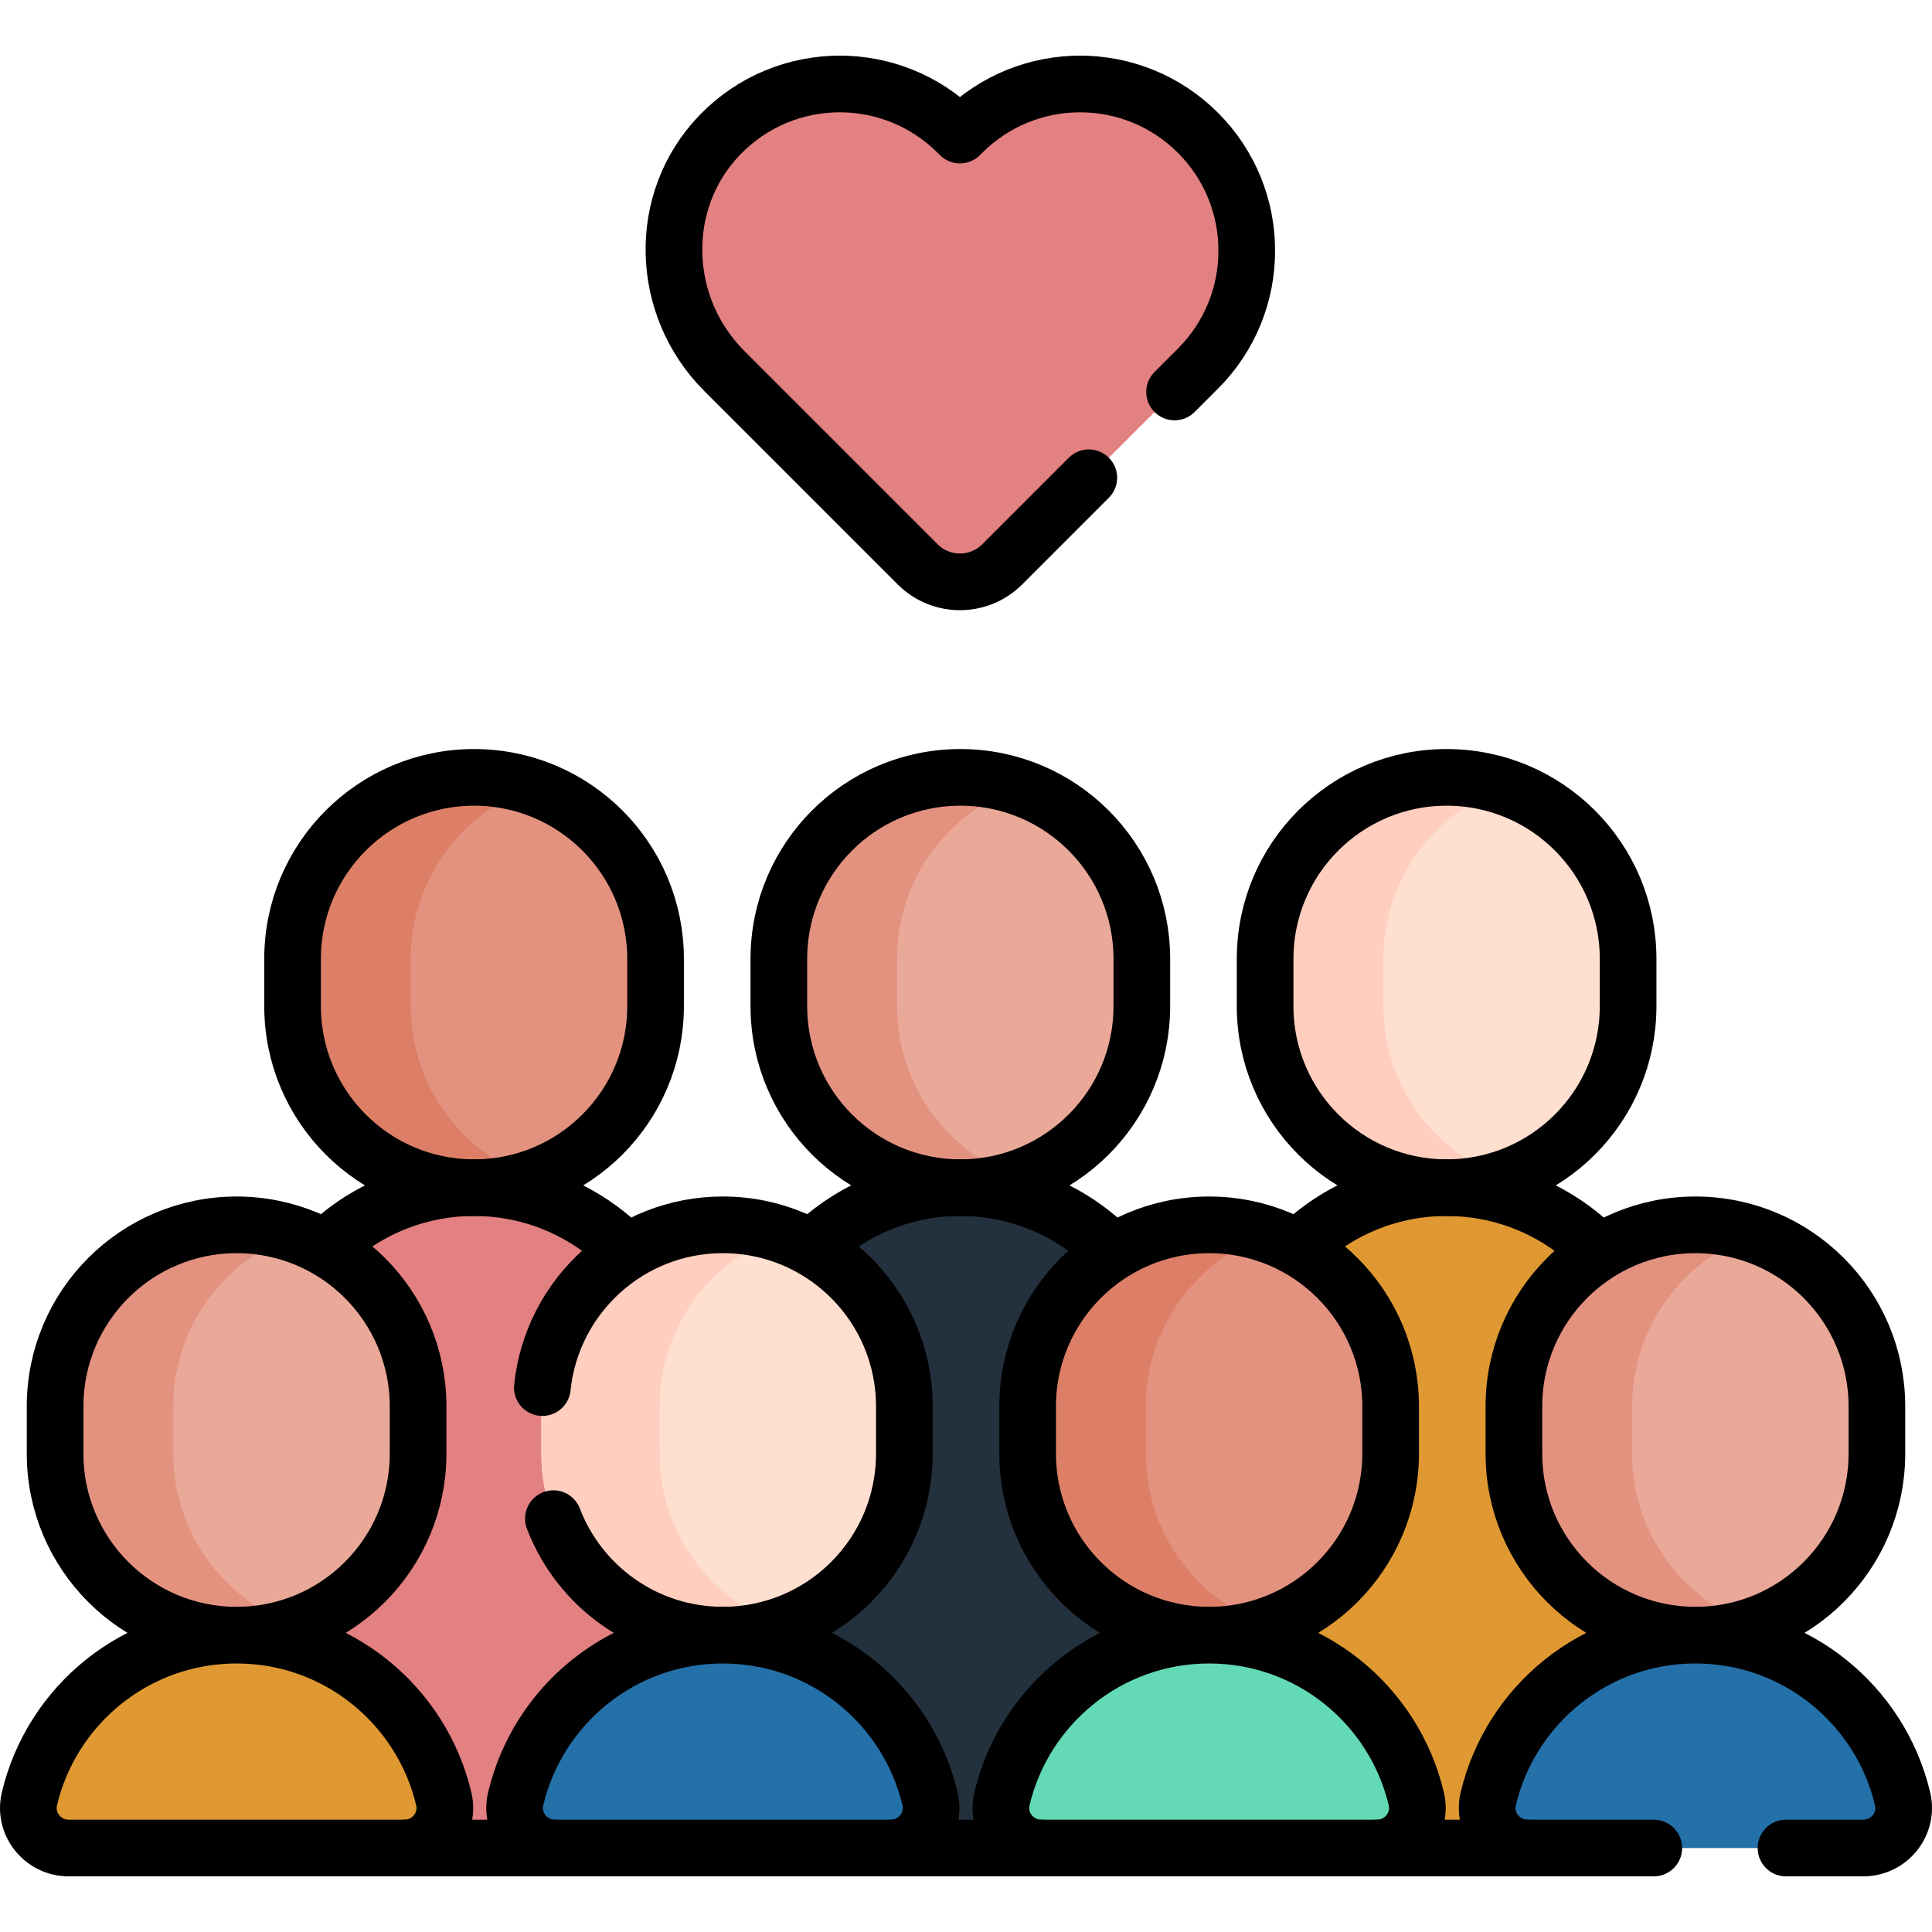 <svg xmlns="http://www.w3.org/2000/svg" version="1.1" xmlns:xlink="http://www.w3.org/1999/xlink" width="512" height="512" x="0" y="0" viewBox="0 0 511.46 511.46" style="enable-background:new 0 0 512 512" xml:space="preserve" class=""><g><path d="M199.382 357.774c5.868-24.858 28.198-43.358 54.849-43.358 26.651 0 48.981 18.5 54.849 43.358v131.457H199.382V357.774z" style="" fill="#23303d" data-original="#537983" class="" opacity="1"></path><path d="M270.492 316.804c-22.67 6.96-38.92 28.51-38.92 53.33v119.1h-32.19v-131.46c5.87-24.86 28.2-43.36 54.85-43.36 5.65 0 11.11.83 16.26 2.39z" style="" fill="#23303d" data-original="#3e5959" class="" opacity="1"></path><path d="M328.113 357.774c5.868-24.858 28.198-43.358 54.849-43.358 26.651 0 48.981 18.5 54.849 43.358v131.457H328.113V357.774z" style="" fill="#e09932" data-original="#ffe177" class="" opacity="1"></path><path d="M399.223 316.804c-22.67 6.96-38.92 28.51-38.92 53.33v119.1h-32.19v-131.46c5.87-24.86 28.2-43.36 54.85-43.36 5.65 0 11.11.83 16.26 2.39z" style="" fill="#e09932" data-original="#fece85" class="" opacity="1"></path><path d="M70.653 357.772c5.868-24.858 28.198-43.358 54.849-43.358 26.651 0 48.981 18.5 54.849 43.358v131.457H70.653V357.772z" style="" fill="#e38082" data-original="#fd8087" class="" opacity="1"></path><path d="M141.763 316.802c-22.67 6.96-38.92 28.51-38.92 53.33v119.1h-32.19v-131.46c5.87-24.86 28.2-43.36 54.85-43.36a55.97 55.97 0 0 1 16.26 2.39z" style="" fill="#e38082" data-original="#fe646f" class="" opacity="1"></path><path d="M125.502 314.414c-26.536 0-48.047-21.511-48.047-48.047v-12.525c0-26.536 21.511-48.047 48.047-48.047 26.536 0 48.047 21.511 48.047 48.047v12.525c0 26.535-21.512 48.047-48.047 48.047z" style="" fill="#e49280" data-original="#e49280" class=""></path><path d="M141.157 311.807a48.187 48.187 0 0 1-15.657 2.605c-26.533 0-48.045-21.513-48.045-48.045v-12.525c0-26.533 21.513-48.045 48.045-48.045 5.474 0 10.745.92 15.657 2.605-18.86 6.49-32.401 24.381-32.401 45.44v12.525c0 21.059 13.541 38.95 32.401 45.44z" style="" fill="#dd7f66" data-original="#dd7f66" class=""></path><path d="M125.502 314.414h0c-26.536 0-48.047-21.511-48.047-48.047v-12.525c0-26.536 21.511-48.047 48.047-48.047h0c26.536 0 48.047 21.511 48.047 48.047v12.525c0 26.535-21.512 48.047-48.047 48.047z" style="stroke-width:15;stroke-linecap:round;stroke-linejoin:round;stroke-miterlimit:10;" fill="none" stroke="#000000" stroke-width="15" stroke-linecap="round" stroke-linejoin="round" stroke-miterlimit="10" data-original="#000000" class=""></path><path d="M86.161 330.409c10.16-9.9 24.04-16 39.34-16 13.33 0 25.57 4.62 35.22 12.36 1.84 1.48 3.59 3.06 5.23 4.76" style="stroke-width:15;stroke-linecap:round;stroke-linejoin:round;stroke-miterlimit:10;" fill="none" stroke="#000000" stroke-width="15" stroke-linecap="round" stroke-linejoin="round" stroke-miterlimit="10" data-original="#000000" class=""></path><path d="M254.233 314.414c-26.536 0-48.047-21.511-48.047-48.047v-12.525c0-26.536 21.511-48.047 48.047-48.047 26.536 0 48.047 21.511 48.047 48.047v12.525c-.001 26.535-21.512 48.047-48.047 48.047z" style="" fill="#eaa998" data-original="#eaa998" class=""></path><path d="M269.888 311.807a48.187 48.187 0 0 1-15.657 2.605c-26.533 0-48.045-21.513-48.045-48.045v-12.525c0-26.533 21.513-48.045 48.045-48.045 5.474 0 10.745.92 15.657 2.605-18.86 6.49-32.401 24.381-32.401 45.44v12.525c0 21.059 13.541 38.95 32.401 45.44z" style="" fill="#e49280" data-original="#e49280" class=""></path><path d="M254.233 314.414h0c-26.536 0-48.047-21.511-48.047-48.047v-12.525c0-26.536 21.511-48.047 48.047-48.047h0c26.536 0 48.047 21.511 48.047 48.047v12.525c-.001 26.535-21.512 48.047-48.047 48.047z" style="stroke-width:15;stroke-linecap:round;stroke-linejoin:round;stroke-miterlimit:10;" fill="none" stroke="#000000" stroke-width="15" stroke-linecap="round" stroke-linejoin="round" stroke-miterlimit="10" data-original="#000000" class=""></path><path d="M214.901 330.419c10.15-9.91 24.03-16.01 39.33-16.01 13.32 0 25.57 4.62 35.22 12.36 1.84 1.48 3.59 3.06 5.23 4.76" style="stroke-width:15;stroke-linecap:round;stroke-linejoin:round;stroke-miterlimit:10;" fill="none" stroke="#000000" stroke-width="15" stroke-linecap="round" stroke-linejoin="round" stroke-miterlimit="10" data-original="#000000" class=""></path><path d="M382.963 314.414c-26.536 0-48.047-21.511-48.047-48.047v-12.525c0-26.536 21.511-48.047 48.047-48.047 26.536 0 48.047 21.511 48.047 48.047v12.525c0 26.535-21.511 48.047-48.047 48.047z" style="" fill="#ffdfcf" data-original="#ffdfcf" class=""></path><path d="M398.619 311.807a48.187 48.187 0 0 1-15.657 2.605c-26.533 0-48.045-21.513-48.045-48.045v-12.525c0-26.533 21.513-48.045 48.045-48.045 5.474 0 10.745.92 15.657 2.605-18.86 6.49-32.401 24.381-32.401 45.44v12.525c0 21.059 13.541 38.95 32.401 45.44z" style="" fill="#ffcebf" data-original="#ffcebf" class=""></path><path d="M382.963 314.414h0c-26.536 0-48.047-21.511-48.047-48.047v-12.525c0-26.536 21.511-48.047 48.047-48.047h0c26.536 0 48.047 21.511 48.047 48.047v12.525c0 26.535-21.511 48.047-48.047 48.047z" style="stroke-width:15;stroke-linecap:round;stroke-linejoin:round;stroke-miterlimit:10;" fill="none" stroke="#000000" stroke-width="15" stroke-linecap="round" stroke-linejoin="round" stroke-miterlimit="10" data-original="#000000" class=""></path><path d="M343.621 330.409c10.16-9.9 24.04-16 39.34-16 13.33 0 25.57 4.62 35.22 12.36 1.84 1.48 3.59 3.06 5.23 4.76" style="stroke-width:15;stroke-linecap:round;stroke-linejoin:round;stroke-miterlimit:10;" fill="none" stroke="#000000" stroke-width="15" stroke-linecap="round" stroke-linejoin="round" stroke-miterlimit="10" data-original="#000000" class=""></path><path d="M62.633 432.874c-26.536 0-48.047-21.511-48.047-48.047v-12.525c0-26.536 21.511-48.047 48.047-48.047 26.536 0 48.047 21.511 48.047 48.047v12.525c0 26.536-21.512 48.047-48.047 48.047z" style="" fill="#eaa998" data-original="#eaa998" class=""></path><path d="M78.288 430.267a48.187 48.187 0 0 1-15.657 2.605c-26.533 0-48.045-21.513-48.045-48.045v-12.525c0-26.533 21.513-48.045 48.045-48.045 5.474 0 10.745.92 15.657 2.605-18.86 6.49-32.401 24.381-32.401 45.44v12.525c0 21.059 13.541 38.95 32.401 45.44z" style="" fill="#e49280" data-original="#e49280" class=""></path><path d="M62.633 432.874h0c-26.536 0-48.047-21.511-48.047-48.047v-12.525c0-26.536 21.511-48.047 48.047-48.047h0c26.536 0 48.047 21.511 48.047 48.047v12.525c0 26.536-21.512 48.047-48.047 48.047z" style="stroke-width:15;stroke-linecap:round;stroke-linejoin:round;stroke-miterlimit:10;" fill="none" stroke="#000000" stroke-width="15" stroke-linecap="round" stroke-linejoin="round" stroke-miterlimit="10" data-original="#000000" class=""></path><path d="M18.182 489.229c-6.828 0-11.966-6.352-10.398-12.997 5.868-24.858 28.198-43.358 54.849-43.358 26.651 0 48.981 18.5 54.849 43.358 1.569 6.645-3.57 12.997-10.398 12.997H18.182z" style="" fill="#e09932" data-original="#ffe177" class="" opacity="1"></path><path d="M40.806 476.226c-1.578 6.645 3.562 13.003 10.398 13.003H18.182c-6.824 0-11.963-6.358-10.398-13.003 5.868-24.859 28.194-43.36 54.846-43.36 5.749 0 11.294.861 16.517 2.462-19.003 5.808-33.74 21.393-38.341 40.898z" style="" fill="#e09932" data-original="#fece85" class="" opacity="1"></path><path d="M18.182 489.229c-6.828 0-11.966-6.352-10.398-12.997 5.868-24.858 28.198-43.358 54.849-43.358h0c26.651 0 48.981 18.5 54.849 43.358 1.569 6.645-3.57 12.997-10.398 12.997H18.182z" style="stroke-width:15;stroke-linecap:round;stroke-linejoin:round;stroke-miterlimit:10;" fill="none" stroke="#000000" stroke-width="15" stroke-linecap="round" stroke-linejoin="round" stroke-miterlimit="10" data-original="#000000" class=""></path><path d="M191.364 432.874c-26.536 0-48.047-21.511-48.047-48.047v-12.525c0-26.536 21.511-48.047 48.047-48.047 26.536 0 48.047 21.511 48.047 48.047v12.525c0 26.536-21.512 48.047-48.047 48.047z" style="" fill="#ffdfcf" data-original="#ffdfcf" class=""></path><path d="M207.019 430.267a48.187 48.187 0 0 1-15.657 2.605c-26.533 0-48.045-21.513-48.045-48.045v-12.525c0-26.533 21.513-48.045 48.045-48.045 5.474 0 10.745.92 15.657 2.605-18.86 6.49-32.401 24.381-32.401 45.44v12.525c0 21.059 13.541 38.95 32.401 45.44z" style="" fill="#ffcebf" data-original="#ffcebf" class=""></path><path d="M146.499 402.03c6.91 18.04 24.39 30.84 44.86 30.84 26.54 0 48.05-21.51 48.05-48.04V372.3c0-13.27-5.38-25.28-14.07-33.97-8.7-8.7-20.71-14.08-33.98-14.08-24.85 0-45.3 18.89-47.78 43.09" style="stroke-width:15;stroke-linecap:round;stroke-linejoin:round;stroke-miterlimit:10;" fill="none" stroke="#000000" stroke-width="15" stroke-linecap="round" stroke-linejoin="round" stroke-miterlimit="10" data-original="#000000" class=""></path><path d="M146.912 489.229c-6.828 0-11.966-6.352-10.398-12.997 5.868-24.858 28.198-43.358 54.849-43.358 26.651 0 48.981 18.5 54.849 43.358 1.569 6.645-3.57 12.997-10.398 12.997h-88.902z" style="" fill="#2470a9" data-original="#01d0fb" class="" opacity="1"></path><path d="M169.537 476.226c-1.578 6.645 3.562 13.003 10.398 13.003h-33.022c-6.824 0-11.963-6.358-10.398-13.003 5.868-24.859 28.194-43.36 54.846-43.36 5.749 0 11.294.861 16.517 2.462-19.003 5.808-33.74 21.393-38.341 40.898z" style="" fill="#2470a9" data-original="#01c0fa" class="" opacity="1"></path><path d="M146.912 489.229c-6.828 0-11.966-6.352-10.398-12.997 5.868-24.858 28.198-43.358 54.849-43.358h0c26.651 0 48.981 18.5 54.849 43.358 1.569 6.645-3.57 12.997-10.398 12.997h-88.902z" style="stroke-width:15;stroke-linecap:round;stroke-linejoin:round;stroke-miterlimit:10;" fill="none" stroke="#000000" stroke-width="15" stroke-linecap="round" stroke-linejoin="round" stroke-miterlimit="10" data-original="#000000" class=""></path><path d="M320.095 432.874c-26.536 0-48.047-21.511-48.047-48.047v-12.525c0-26.536 21.511-48.047 48.047-48.047 26.536 0 48.047 21.511 48.047 48.047v12.525c-.001 26.536-21.512 48.047-48.047 48.047z" style="" fill="#e49280" data-original="#e49280" class=""></path><path d="M335.75 430.267a48.187 48.187 0 0 1-15.657 2.605c-26.533 0-48.045-21.513-48.045-48.045v-12.525c0-26.533 21.513-48.045 48.045-48.045 5.474 0 10.745.92 15.657 2.605-18.86 6.49-32.401 24.381-32.401 45.44v12.525c0 21.059 13.541 38.95 32.401 45.44z" style="" fill="#dd7f66" data-original="#dd7f66" class=""></path><path d="M320.095 432.874h0c-26.536 0-48.047-21.511-48.047-48.047v-12.525c0-26.536 21.511-48.047 48.047-48.047h0c26.536 0 48.047 21.511 48.047 48.047v12.525c-.001 26.536-21.512 48.047-48.047 48.047z" style="stroke-width:15;stroke-linecap:round;stroke-linejoin:round;stroke-miterlimit:10;" fill="none" stroke="#000000" stroke-width="15" stroke-linecap="round" stroke-linejoin="round" stroke-miterlimit="10" data-original="#000000" class=""></path><path d="M275.643 489.229c-6.828 0-11.966-6.352-10.398-12.997 5.868-24.858 28.198-43.358 54.849-43.358 26.651 0 48.981 18.5 54.849 43.358 1.569 6.645-3.57 12.997-10.398 12.997h-88.902z" style="" fill="#63d9b6" data-original="#5de1c4" class="" opacity="1"></path><path d="M298.268 476.226c-1.578 6.645 3.562 13.003 10.398 13.003h-33.022c-6.824 0-11.964-6.358-10.398-13.003 5.868-24.859 28.194-43.36 54.846-43.36 5.749 0 11.294.861 16.517 2.462-19.004 5.808-33.74 21.393-38.341 40.898z" style="" fill="#63d9b6" data-original="#0ed2b3" class="" opacity="1"></path><path d="M275.643 489.229c-6.828 0-11.966-6.352-10.398-12.997 5.868-24.858 28.198-43.358 54.849-43.358h0c26.651 0 48.981 18.5 54.849 43.358 1.569 6.645-3.57 12.997-10.398 12.997h-88.902z" style="stroke-width:15;stroke-linecap:round;stroke-linejoin:round;stroke-miterlimit:10;" fill="none" stroke="#000000" stroke-width="15" stroke-linecap="round" stroke-linejoin="round" stroke-miterlimit="10" data-original="#000000" class=""></path><path d="M448.825 432.874c-26.536 0-48.047-21.511-48.047-48.047v-12.525c0-26.536 21.511-48.047 48.047-48.047 26.536 0 48.047 21.511 48.047 48.047v12.525c0 26.536-21.511 48.047-48.047 48.047z" style="" fill="#eaa998" data-original="#eaa998" class=""></path><path d="M464.481 430.267a48.187 48.187 0 0 1-15.657 2.605c-26.533 0-48.045-21.513-48.045-48.045v-12.525c0-26.533 21.513-48.045 48.045-48.045 5.474 0 10.745.92 15.657 2.605-18.86 6.49-32.401 24.381-32.401 45.44v12.525c0 21.059 13.541 38.95 32.401 45.44z" style="" fill="#e49280" data-original="#e49280" class=""></path><path d="M448.825 432.874h0c-26.536 0-48.047-21.511-48.047-48.047v-12.525c0-26.536 21.511-48.047 48.047-48.047h0c26.536 0 48.047 21.511 48.047 48.047v12.525c0 26.536-21.511 48.047-48.047 48.047z" style="stroke-width:15;stroke-linecap:round;stroke-linejoin:round;stroke-miterlimit:10;" fill="none" stroke="#000000" stroke-width="15" stroke-linecap="round" stroke-linejoin="round" stroke-miterlimit="10" data-original="#000000" class=""></path><path d="M404.374 489.229c-6.828 0-11.967-6.352-10.398-12.997 5.868-24.858 28.198-43.358 54.849-43.358 26.651 0 48.981 18.5 54.849 43.358 1.569 6.645-3.57 12.997-10.398 12.997h-88.902z" style="" fill="#2470a9" data-original="#01d0fb" class="" opacity="1"></path><path d="M426.999 476.226c-1.578 6.645 3.562 13.003 10.398 13.003h-33.022c-6.824 0-11.964-6.358-10.398-13.003 5.868-24.859 28.194-43.36 54.846-43.36 5.749 0 11.294.861 16.517 2.462-19.004 5.808-33.74 21.393-38.341 40.898z" style="" fill="#2470a9" data-original="#01c0fa" class="" opacity="1"></path><path d="M472.809 489.23h20.47c6.83 0 11.96-6.35 10.4-13-2.93-12.43-9.99-23.27-19.63-31-9.65-7.74-21.9-12.36-35.22-12.36-26.65 0-48.98 18.5-54.85 43.36-1.57 6.65 3.57 13 10.39 13h33.44" style="stroke-width:15;stroke-linecap:round;stroke-linejoin:round;stroke-miterlimit:10;" fill="none" stroke="#000000" stroke-width="15" stroke-linecap="round" stroke-linejoin="round" stroke-miterlimit="10" data-original="#000000" class=""></path><path d="M330.053 66.369c.01 11.3-4.3 22.59-12.91 31.21l-51.83 51.83c-6.18 6.18-16.19 6.18-22.36 0l-51.21-51.2c-17.09-17.09-18-44.96-1.26-62.39 8.69-9.05 20.26-13.58 31.84-13.59 11.3.01 22.59 4.32 31.21 12.94l.6.59.59-.59c17.24-17.24 45.17-17.25 62.42 0 8.61 8.61 12.92 19.9 12.91 31.2z" style="" fill="#e38082" data-original="#fd8087" class="" opacity="1"></path><path d="m242.952 149.409-51.21-51.2c-17.09-17.09-18-44.96-1.26-62.39 8.69-9.05 20.26-13.58 31.84-13.59 11.3.01 22.59 4.32 31.21 12.94l.6.59c.001 0-87.45-3.99-11.18 113.65z" style="" fill="#e38082" data-original="#fe646f" class="" opacity="1"></path><path d="m310.949 103.77 6.19-6.19c8.62-8.62 12.93-19.91 12.91-31.21.02-11.3-4.29-22.59-12.91-31.21-17.24-17.24-45.18-17.23-62.41 0l-.6.6-.6-.6c-8.61-8.61-19.9-12.92-31.2-12.93-11.59.01-23.16 4.53-31.85 13.58-16.74 17.44-15.83 45.31 1.26 62.39l51.21 51.21c6.17 6.17 16.19 6.17 22.36 0l22.93-22.93M107.084 489.229h39.828M235.815 489.229h39.828M364.546 489.229h39.828" style="stroke-width:15;stroke-linecap:round;stroke-linejoin:round;stroke-miterlimit:10;" fill="none" stroke="#000000" stroke-width="15" stroke-linecap="round" stroke-linejoin="round" stroke-miterlimit="10" data-original="#000000" class=""></path></g></svg>